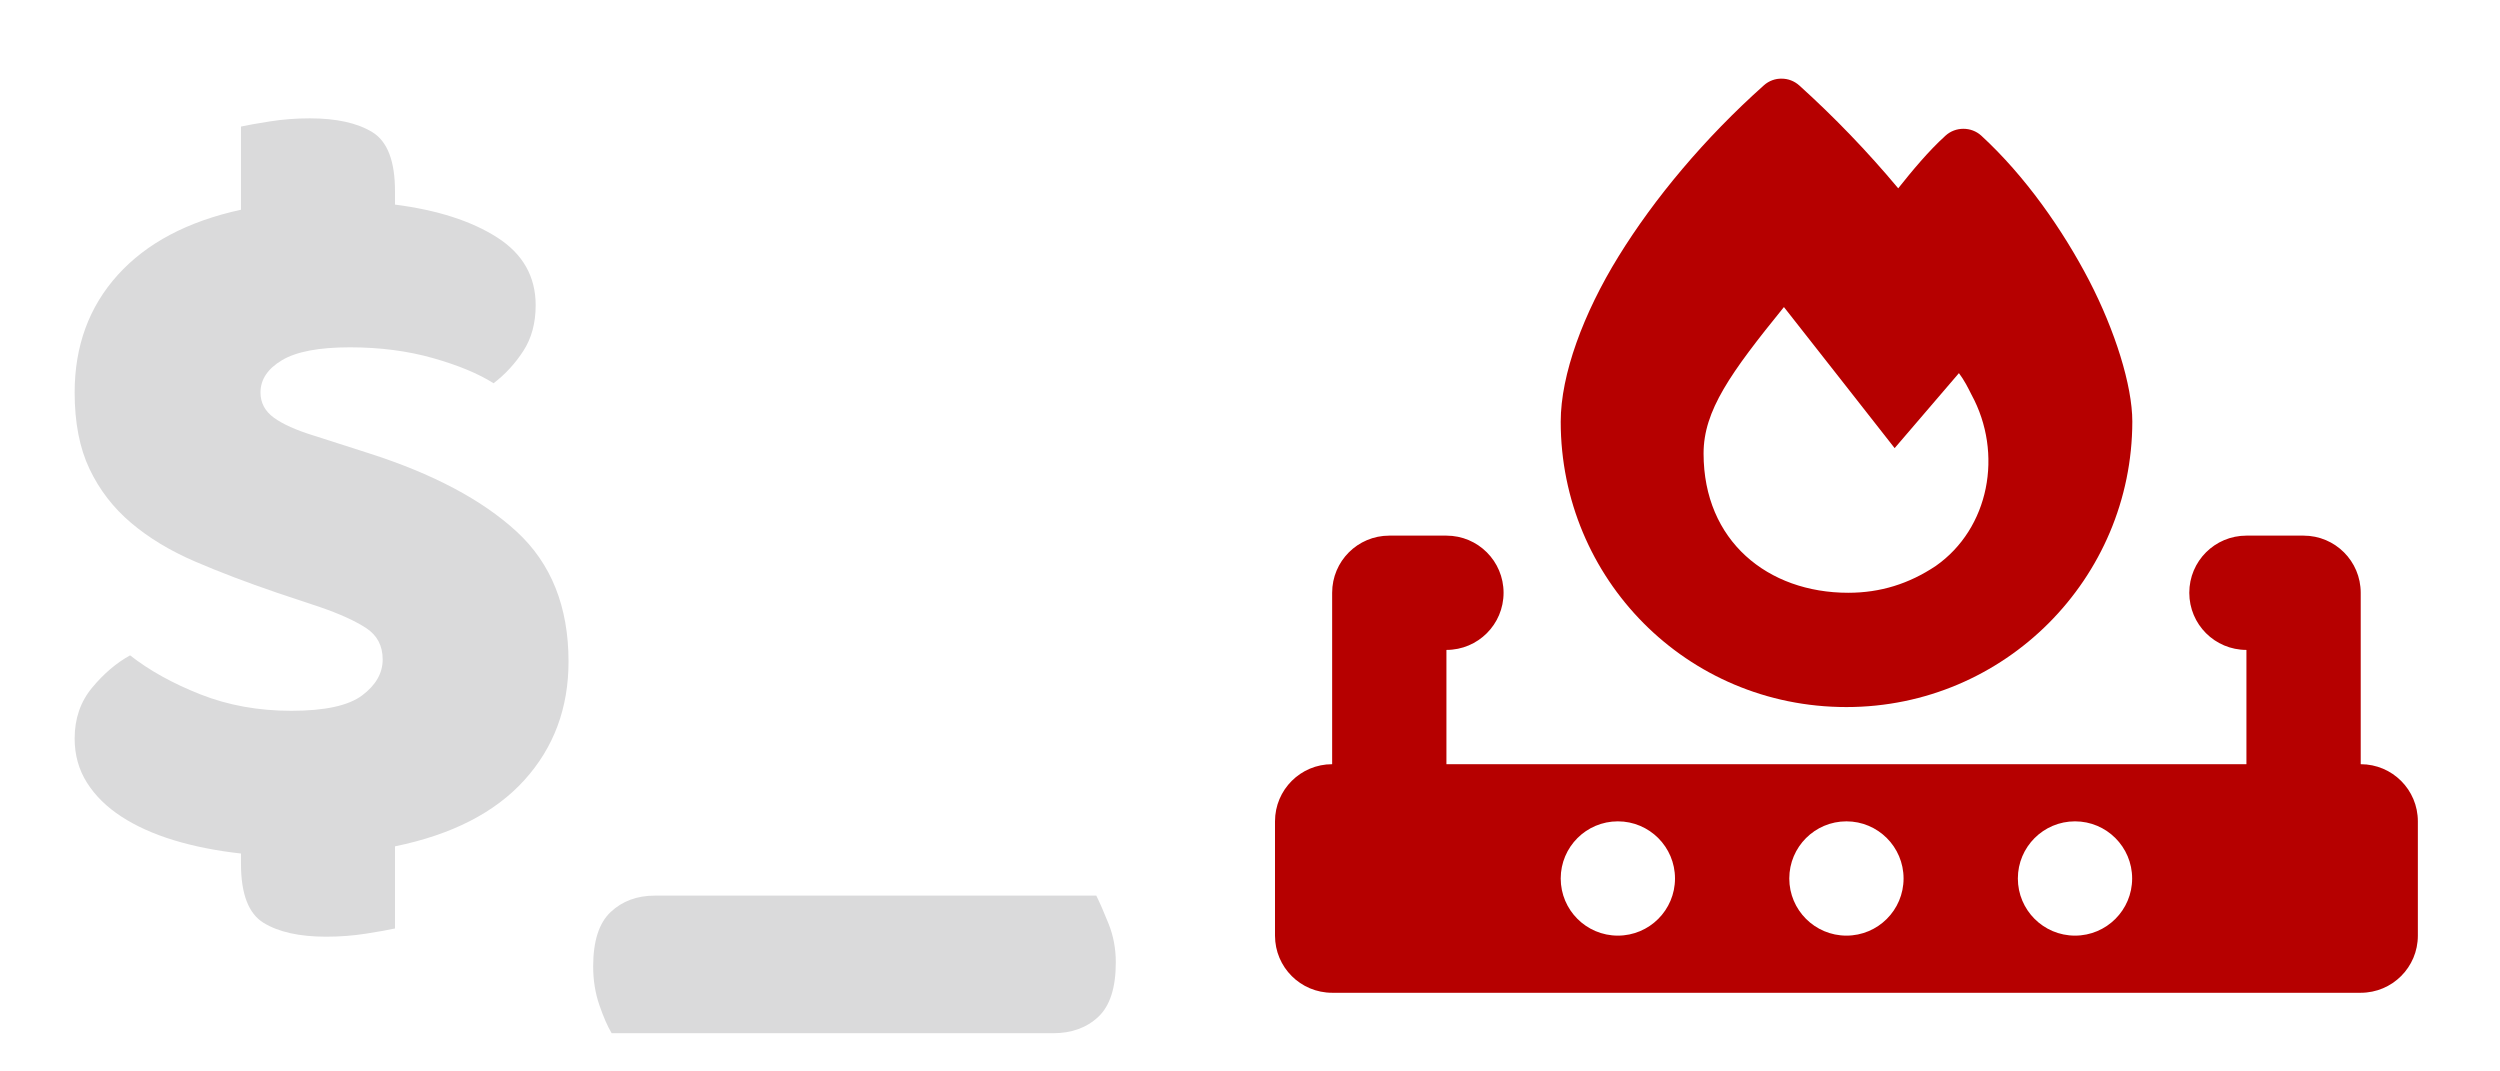 <?xml version="1.0" encoding="UTF-8" standalone="no"?>
<!DOCTYPE svg PUBLIC "-//W3C//DTD SVG 1.1//EN" "http://www.w3.org/Graphics/SVG/1.1/DTD/svg11.dtd">
<!-- Created with Vectornator (http://vectornator.io/) -->
<svg height="100%" stroke-miterlimit="10" style="fill-rule:nonzero;clip-rule:evenodd;stroke-linecap:round;stroke-linejoin:round;" version="1.1" viewBox="0 0 1400 600" width="100%" xml:space="preserve" xmlns="http://www.w3.org/2000/svg" xmlns:vectornator="http://vectornator.io" xmlns:xlink="http://www.w3.org/1999/xlink">
<defs>
<filter color-interpolation-filters="sRGB" filterUnits="userSpaceOnUse" height="536.905" id="Filter" width="665" x="706.5" y="40.208">
<feDropShadow dx="5" dy="8.66" flood-color="#000000" flood-opacity="0.5" in="SourceGraphic" result="Shadow" stdDeviation="5"/>
</filter>
<filter color-interpolation-filters="sRGB" filterUnits="userSpaceOnUse" height="537.325" id="Filter_2" width="608.05" x="34.3" y="62.435">
<feDropShadow dx="5" dy="8.66" flood-color="#000000" flood-opacity="0.5" in="SourceGraphic" result="Shadow" stdDeviation="5"/>
</filter>
</defs>
<g id="Layer-1" vectornator:layerName="Layer 1">
<path d="M1007.5 47.753C1027.2 65.553 1045.7 84.753 1063 105.453C1070.9 95.553 1079.8 84.753 1089.5 75.953C1095.1 70.853 1103.9 70.853 1109.5 75.953C1134.2 98.653 1155.1 128.653 1169.9 157.053C1184.4 185.053 1194.1 215.853 1194.1 236.053C1194 323.953 1122.7 395.953 1034 395.953C944.3 395.953 874 323.853 874 236.153C874 209.753 886.7 175.453 906.4 143.553C926.4 111.153 954.5 77.453 987.8 47.753C990.6 45.253 994.2 43.953 997.8 44.053C1001.3 44.053 1004.8 45.353 1007.6 47.853L1007.5 47.753ZM1084 316.953C1114 295.953 1122 253.953 1104 220.953C1102 216.953 1100 212.953 1097 208.953L1061 250.953C1061 250.953 1003 176.953 999 171.953C969 208.953 954 229.953 954 253.953C954 302.953 990 331.953 1035 331.953C1053 331.953 1069 326.953 1084 316.953ZM746 331.953C746 314.253 760.3 299.953 778 299.953L810 299.953C827.7 299.953 842 314.253 842 331.953C842 349.653 827.7 363.953 810 363.953L810 427.953L1258 427.953L1258 363.953C1240.3 363.953 1226 349.653 1226 331.953C1226 314.253 1240.3 299.953 1258 299.953L1290 299.953C1307.7 299.953 1322 314.253 1322 331.953L1322 427.953C1339.7 427.953 1354 442.253 1354 459.953L1354 523.953C1354 541.653 1339.7 555.953 1322 555.953L746 555.953C728.3 555.953 714 541.653 714 523.953L714 459.953C714 442.253 728.3 427.953 746 427.953L746 331.953ZM1034 523.953C1051.67 523.953 1066 509.626 1066 491.953C1066 474.28 1051.67 459.953 1034 459.953C1016.33 459.953 1002 474.28 1002 491.953C1002 509.626 1016.33 523.953 1034 523.953ZM1194 491.953C1194 474.28 1179.67 459.953 1162 459.953C1144.33 459.953 1130 474.28 1130 491.953C1130 509.626 1144.33 523.953 1162 523.953C1179.67 523.953 1194 509.626 1194 491.953ZM906 523.953C923.673 523.953 938 509.626 938 491.953C938 474.28 923.673 459.953 906 459.953C888.327 459.953 874 474.28 874 491.953C874 509.626 888.327 523.953 906 523.953Z" fill="#b60000" fill-rule="nonzero" filter="url(#Filter)" stroke="none" vectornator:layerName="path" vectornator:shadowAngle="1.0472" vectornator:shadowColor="#000000" vectornator:shadowOffset="10" vectornator:shadowOpacity="0.5" vectornator:shadowRadius="10"/>
<g fill="#dadadb" filter="url(#Filter_2)" stroke="none" vectornator:shadowAngle="1.0472" vectornator:shadowColor="#000000" vectornator:shadowOffset="10" vectornator:shadowOpacity="0.5" vectornator:shadowRadius="10">
<path d="M155.075 331.925C138.208 326.175 122.875 320.329 109.075 314.388C95.275 308.446 83.392 301.258 73.425 292.825C63.458 284.392 55.696 274.329 50.138 262.638C44.579 250.946 41.8 236.667 41.8 219.8C41.8 193.733 49.85 171.788 65.95 153.963C82.05 136.137 105.05 123.967 134.95 117.45L134.95 70.875C138.4 70.108 143.767 69.15 151.05 68C158.333 66.85 165.808 66.275 173.475 66.275C188.425 66.275 200.117 68.862 208.55 74.037C216.983 79.213 221.2 90.233 221.2 107.1L221.2 114.575C244.967 117.642 264.037 123.775 278.412 132.975C292.788 142.175 299.975 154.825 299.975 170.925C299.975 180.892 297.675 189.421 293.075 196.513C288.475 203.604 282.917 209.642 276.4 214.625C267.967 209.258 256.658 204.563 242.475 200.538C228.292 196.512 212.767 194.5 195.9 194.5C178.65 194.5 166 196.896 157.95 201.688C149.9 206.479 145.875 212.517 145.875 219.8C145.875 225.55 148.367 230.246 153.35 233.888C158.333 237.529 165.808 240.883 175.775 243.95L206.25 253.725C242.283 265.225 269.979 279.887 289.337 297.712C308.696 315.538 318.375 339.783 318.375 370.45C318.375 396.517 310.133 418.654 293.65 436.862C277.167 455.071 253.017 467.433 221.2 473.95L221.2 519.95C217.75 520.717 212.383 521.675 205.1 522.825C197.817 523.975 190.342 524.55 182.675 524.55C167.725 524.55 156.033 521.963 147.6 516.788C139.167 511.612 134.95 500.592 134.95 483.725L134.95 477.975C121.15 476.442 108.596 473.95 97.287 470.5C85.979 467.05 76.204 462.642 67.963 457.275C59.721 451.908 53.3 445.583 48.7 438.3C44.1 431.017 41.8 422.775 41.8 413.575C41.8 402.458 45.058 392.971 51.575 385.112C58.092 377.254 65.183 371.217 72.85 367C83.583 375.433 96.713 382.717 112.237 388.85C127.763 394.983 144.725 398.05 163.125 398.05C181.908 398.05 195.133 395.175 202.8 389.425C210.467 383.675 214.3 376.967 214.3 369.3C214.3 361.633 211.233 355.788 205.1 351.762C198.967 347.737 190.342 343.808 179.225 339.975L155.075 331.925Z"/>
<path d="M342.525 578.6C340.225 574.767 337.925 569.496 335.625 562.788C333.325 556.079 332.175 548.892 332.175 541.225C332.175 527.042 335.433 516.883 341.95 510.75C348.467 504.617 356.708 501.55 366.675 501.55L613.925 501.55C615.842 505.383 618.142 510.654 620.825 517.362C623.508 524.071 624.85 531.258 624.85 538.925C624.85 553.108 621.592 563.267 615.075 569.4C608.558 575.533 600.125 578.6 589.775 578.6L342.525 578.6Z"/>
</g>
</g>
</svg>
